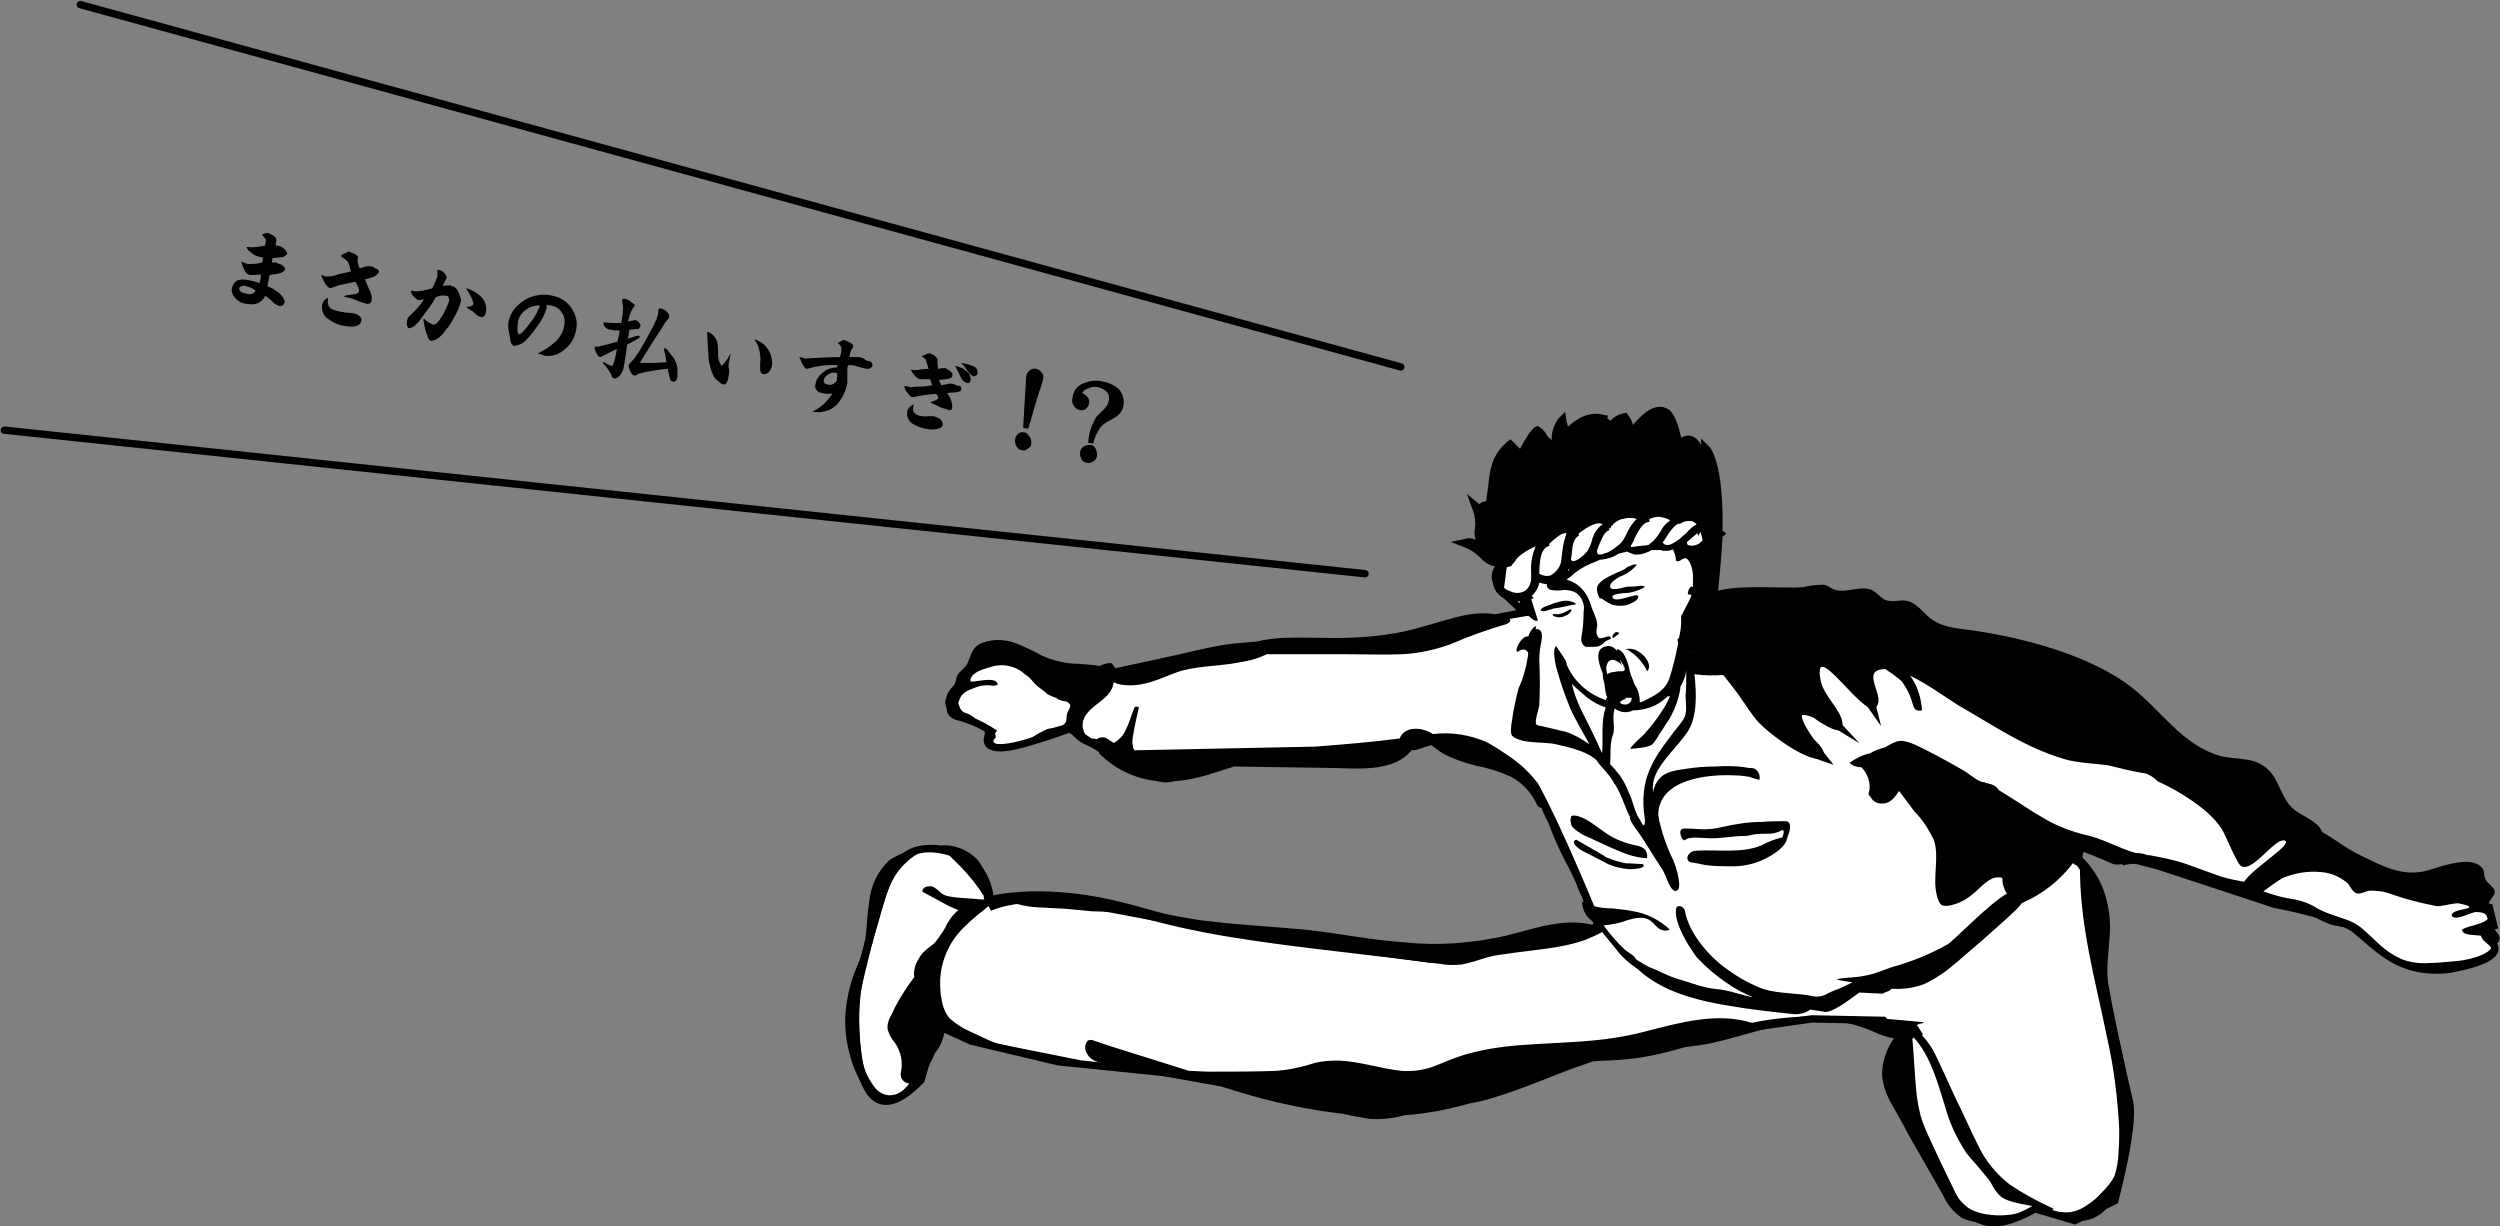 <?xml version="1.0" encoding="utf-8"?>
<!-- Generator: Adobe Illustrator 24.2.0, SVG Export Plug-In . SVG Version: 6.00 Build 0)  -->
<svg version="1.1" id="レイヤー_1" xmlns="http://www.w3.org/2000/svg" xmlns:xlink="http://www.w3.org/1999/xlink" x="0px"
	 y="0px" width="338.4" height="166" viewBox="0 0 338.4 166" style="enable-background:new 0 0 338.4 166;" xml:space="preserve">
<rect x="0" y="0" width="338.4" height="166" fill="#808080" stroke="none"/>
<style type="text/css">
	.st0{fill:none;stroke:#000000;stroke-width:1;stroke-linecap:round;stroke-miterlimit:10.002;}
	.st1{fill:#FFFFFF;stroke:#000000;stroke-miterlimit:10;}
</style>
<g id="Group_1222" transform="translate(-37.148 -1038.682)">
	<g id="Group_266" transform="translate(-309.688 -202.875)">
		<g id="Group_33" transform="matrix(0.985, 0.174, -0.174, 0.985, 357.608, 1242.163)">
			<line id="Line_2" class="st0" x1="0.1" y1="0" x2="184.6" y2="17.2"/>
			<line id="Line_3" class="st0" x1="0" y1="58.5" x2="184.7" y2="45.6"/>
		</g>
	</g>
	<path id="Path_3749" class="st1" d="M243.5,1121.6c0,0-8.6,1.3-14.6,4c-3.2,0.4-25,0-32.7,3.6c-4.3,0.5-11.3,1.6-12.4,1.1
		c-1.1-0.5-11.9-5.2-14.4-2c-2.5,3.2-5.2,6.8-2.5,7.4c1.6,0.4,3.1,1.1,4.5,2c0,0-2.5,3.6,4.5,1.6c3.8-1.1,6.1-2,6.1-2
		s6.5,4.5,8.8,5.2s8.6-0.9,13.8-1.1s17.8,1.8,24.3-2.9c2.3,0.5,10.4-0.8,16,6.5c3.4,6.1,8.6,19,8.6,19l-3,1.3c0,0-17.4,3.6-19.8,3.2
		s-22.5-2.9-22.5-2.9l-23.9-4.5c0,0-7.7-1.9-13.2,0.4c0.3-0.2,0.2-5.4-3.9-7c-4.1-1.6-7.9-1.6-9.9,3.4c-2,5-4.3,15.6-4.3,15.6
		s-1.4,21.9,8.8,11.4c0.7-2.5,1.5-5,2.5-7.3l4.3,2l11.8,2.8l23.6,2.4l21.9,3.8l31.3-8.3l15.3-2.3l9.9-1.4l9.7,0.2l2.9,2.9
		c0,0,0.2,7,0.5,8.1c0.2,1.1,6.5,13.8,6.5,13.8c1.1,1.3,2.7,2.2,4.4,2.6c2.6,0.3,6.2-1.9,6.2-1.9l5.4,1.6l5.4-2.7
		c0,0,2.7-10.1,2-13.3s-3.8-16.2-4.1-21.4c-0.2-5.2-1.6-10.2-2.8-11.1c0-0.8,0.1-1.5,0.4-2.2l10.4,2.7l15.8,5.2
		c0,0,7.7,1.4,10.6,3.2c3.4,2.7,6.1,6.3,12.9,5.6c6.1-1.1,7.3-2.6,5.5-3.9s0.6-2,0.6-2l-0.6-2.5l-8.5-2.2l-11-2.3l-8.1-6.1l-18-7.9
		c0,0-14-1.4-29.5-13.1c-5.2-2.3-8.3-3.2-8.8-1.1s0.4,5.6,0.4,5.6s-4.5-6.5-6.5-6.5c-2,0-1.6,5.4,1.8,9c0,0-10.6-6.5-2,4.3
		c0,0-6.1-2-13.1-11.5c-1.4-0.5-4.7-1.1-4.7-1.1l2.9-13.5l-2-7.7l-17.1,1.6l-9,4.1l-0.7,5.4l1.8,1.7L243.5,1121.6z"/>
	<g id="Group_1036" transform="translate(151.505 1093.738)">
		<path id="Path_3750" d="M223,70.1c-0.1-0.3-0.1-0.6-0.1-0.9c0-0.1,0-0.1,0.1-0.2c0-0.3-0.5-1-0.5-1.3c-0.2-0.9,1-1.4,0.8-2.2
			c-0.1-0.5-1-1-1.2-1.5c-0.4-0.8,0-1.1-0.6-1.7c-1.4-1.5-5.1-0.2-7,0.4c-3.6,1.1-6.5-0.6-9.6-2.1c-1.7-0.8-3.2-2.1-4.9-3
			c-0.5-1.3-2.2-2-3.3-2.7c-2.4-1.4-2.3-4.5-4.4-6.1c-1.8-1.4-3.9-1-6-1.5c-5.2-1.4-8-6.1-12.1-9.3c-5.5-4.3-14.5-6.7-21.4-7.7
			c-1.9-0.3-3.8-0.3-5.5-1.4c-1.1-0.7-1.9-2-3.1-2.5c-1.1-0.4-1.6,0-2.7-0.1c-1.4-0.1-1.5-1.2-2.8-1.6c-1.4-0.4-3.2,0.5-4.6,0.1
			c-0.5-0.1-1.1-0.7-1.6-0.7c-0.9,0-1.8,0.1-2.7,0.3c-2.3,0.3-8.2-0.4-11.6,0.5v0c0.3-2.8,0.5-5.2,0.6-7.3l0.5-0.4
			c-0.1-0.2-0.3-0.3-0.5-0.4c0.2-9.1-1.6-11.3-1.9-11.5l-1-1l0,0.9c-0.3-0.7-0.9-1.2-1.6-1.3c-0.4,0-0.8,0.1-1.1,0.3
			c-0.3-1.5-0.9-3.4-1.8-3.9c-1.8-1-3.5,0.8-4.6,2c0,0.1-0.1,0.1-0.1,0.2c-0.1-0.5-0.4-1-0.7-1.4l-0.2-0.3l-0.4,0.1
			c-0.7,0.1-1.3,0.5-1.8,1l-0.1-0.1c-0.1-0.1-0.2-0.2-0.3-0.2l0.1-0.4l-0.6-0.1c-1.9-0.5-3.5,0.4-4.8,1.6c-0.1-0.2-0.1-0.4-0.2-0.7
			l-0.2-1.3l-0.9,0.9c-0.6,0.8-1,1.9-0.9,2.9C95.3,4.2,95.1,4,95,3.8c-0.2-0.4-0.5-0.7-0.9-1l-0.3-0.2l-0.3,0.1
			c-0.5,0.2-1.5,1.8-2.1,3c-0.2-0.2-0.4-0.4-0.6-0.6c-0.1-0.1-0.2-0.2-0.3-0.3l-0.4-0.4l-0.5,0.4c-2.1,1.8-2.3,3.9-2.5,5.9
			c-0.1,0.7-0.2,1.4-0.3,2.1l0,0c-0.3,0-0.6,0.1-0.8,0.3c-0.1,0-0.1,0.1-0.1,0.1l-1.7-1.4L85,14c0.3,0.8,0.4,1.6,0.3,2.4
			c-0.1,0.5-0.1,1.1,0.1,1.6c-0.5-0.2-1-0.3-1.5-0.1L82,18.3l1.8,0.7c0.9,0.3,1.7,0.9,2.3,1.5c0.5,0.6,1.2,1,1.9,1.1
			c-0.4,0.6-0.6,1.4-0.3,2.2h0c0.2,1.3,1.2,2.3,2.5,2.4c0.3,0.1,0.6,0.1,0.9,0.1c0.1,0,0.1,0,0.2,0c0.1,0.5,0.4,1,0.7,1.4
			c0.4,0.5,0.8,0.9,1.3,1.2c0.1,0.1,0.6,0.1,0.5,0l-0.9-2.9c0,0,0.1,0,0.1,0s0.3,0,0.2-0.1c-0.1-0.1-0.1-0.2-0.2-0.3
			c0.5-0.5,0.9-1.1,1-1.8c0.3,0.1,0.7,0.2,1,0.2c0,0.4,0.2,0.7,0.6,0.8c0.6,0.1,1.1,0.1,1.7,0c0.6,0,1.2,0.1,1.7,0.4
			c0.8,0.6,1.2,1.6,1,2.6c0,1.2-0.1,2.3-0.3,3.4c-0.1,0.5,0.1,1.1,0.6,1.3l1.2,0c0.5,0,0.9-0.2,1.2-0.5c0.2-0.3,0.6-0.4,1-0.6
			c0-0.5-0.5-0.3-0.8-0.2c-0.4,0.1-0.8,0.3-1-0.1c-0.2-0.4-0.2-0.8-0.1-1.2c0.1-0.4,0-0.8-0.1-1.2c-0.2-0.5-0.4-1-0.6-1.5
			c-0.1-0.3-0.2-0.7-0.4-1.1c-0.4-1-1.2-1.9-2.2-2.4c-0.3-0.1-0.5-0.2-0.8-0.3c0.4-0.3,0.8-0.6,1.1-0.9c0.9-0.7,1.9-1.2,3-1.6
			c0.1-0.1,0.3-0.1,0.4-0.2c0.1,0,0.1,0,0.2,0c0.8-0.1,1.6-0.3,2.3-0.8c0.4-0.1,0.8-0.2,1.2-0.3c0.3,0.2,0.7,0.3,1,0.4
			c0.1,0,0.3,0,0.4,0c0.7,0,1.4-0.3,1.9-0.6c0.4,0,0.9,0,1.3,0c0.1,0.1,0.3,0.1,0.4,0.1c0.1,0,0.3,0,0.4,0c0.3,0,0.6-0.1,0.8-0.2
			c0.2,0.5,0.4,1,0.4,1.5c0,0.2,0.5,0.1,0.6,0c0.3-0.2,0.7-0.5,1-0.1c0.2,0.2,0.3,0.4,0.4,0.7c0.2,0.5,0.3,1,0.3,1.5
			c0,0.5,0,1,0,1.5c-0.1,0-0.2-0.1-0.2-0.1c-0.3,0.2-0.5,0.6-0.5,1.1c0.2,0,0.3,0,0.5,0.1c-0.1,0.2-0.1,0.4-0.2,0.5
			c-0.3,0.7-0.7,1.3-1,2l-0.2,0.3c0,0.2,0,0.4,0,0.7c0,0,0,0.1,0,0.1c0,0.7-0.1,1.4-0.3,2.2c-0.1,0.1-0.1,0.1-0.2,0.2
			c0,0.2,0.1,0.3,0.1,0.5c-0.3,1.6-0.7,3.3-1.2,4.8c-0.6,1.6-1.8,2.2-3.4,3c-0.2,0.1-0.4,0.2-0.6,0.2c0-0.9-0.2-1.7-0.7-2.4
			c-0.1-0.3-0.2-0.5-0.3-0.8c-0.2-0.4-0.3-0.8-0.4-1.2c-0.1-0.6-0.3-1.2-0.6-1.8c-0.2-0.5-0.6-0.9-1.1-1c0,0.1,0,0.3,0.1,0.4
			c-0.3-0.5-0.8-0.9-1.4-0.8c-1.8,0.2-1.2,2.2-0.7,3.5c0.1,0.1,0.1,0.3,0.1,0.4c0,0.4,0.1,0.8,0.2,1.1c0.1,0.4,0.1,1.5,0.4,1.9
			c-0.1,0.1-0.1,0.2-0.2,0.4c-2.4-0.8-4.3-2.5-5.3-4.8c0,0.1,0,0.2,0,0.4c0-0.1,0-0.2,0-0.4c0.1-0.5-1.1-1.9-1.4-2.5
			c-0.6,0.4-0.1,2.4,0,2.9c0.5,1.8,1.1,3.6,1.8,5.3c0.6,1.5,1.9,3.6,2.7,5.1l0,0c-1-0.7-2-1.3-3.2-1.7c-1-0.2-2-0.5-3-0.7
			c-0.3-0.1-0.8-0.1-1-0.3c-0.3-0.4,0.4-2.2,0.4-2.7c0.1-2,0.1-4,0-6c0-0.9,0.1-1.7,0.3-2.6c0.1-0.6,0.2-1.7-0.8-1.6
			c0.3-0.9-0.7,0-1,1c-0.7-0.2-1.6,1.3-1.6,1.9c0,0,0,0,0.2,0.2c0.3-0.3,0.6-0.4,1-0.3c0.2,0.1,0.4,0.3,0.4,0.5
			c-0.2,1.6-0.6,3.2-1.3,4.7c-0.4,1.5-0.7,2.9-0.9,4.4c-0.1,0.6-0.3,1.8,0.1,2.1c1.3,1.1,4.4,0.7,5.9,1.1c1.4,0.3,3.9,0.9,5,1.8
			c0.2,0.1,0.4,0.3,0.5,0.4l0,0c0.1,0.3,1.1,1.3,1.8,2.2c0.2,0.3,0.3,0.5,0.5,0.8c0,0.1,0,0.1,0.1,0.2c0,0,0-0.1,0-0.1
			c0.2,0.4,0.4,0.7,0.6,1.1c0.4,0.8,0.9,2.3,1.5,3.5c-0.2,0.4,1.3,2.2,1.6,2.7c0.9,1.4,1.8,2.9,2.8,4.4c0.5,0.8,1.1,3.2,1.9,2.8
			c0.8-0.2,0-3.1-0.5-4.2c-0.8-1.6-1.4-3.3-1.8-5c-0.1-0.3-0.1-0.7-0.2-1.1c0.1-4.8,6.7-5.5,10.4-5.3c0.7,0,1.4,0.1,2,0.2
			c0.4,0.2,0.9,0.3,1.3,0.4c0.1-0.4,0-0.9-0.3-1.2c-0.3-0.4-0.6-0.4-1.1-0.4c-1.5-0.3-3.1-0.3-4.7-0.2c-1.3,0-2.5,0.1-3.8,0.3
			c-1.2,0.2-2.8,0.3-3.7,1.4c-0.4,0.5-0.7,1.1-0.8,1.8c-0.1-0.8,0-1.6,0.3-2.3c0.9-2.1,3-3.9,4.3-5.8c1.4-2,1.3-5.2,1-7.9
			c1.3,0.2,2.7,0.2,4,0.1c1.8,2.2,3.3,4.8,4.4,6.1c1.3,1.6,7.1,6,9.1,5.2c0.6-2.1-3.7-3.5-3.1-5.5c0.4-1.4,1.9,0.2,2.6,0.6
			c1.2,0.7,3.4,2.1,3-0.1c-0.3-1.7-2.5-3.5-2.9-5.5c-1.3-6.2,5.7,4.8,7.3,3.7c1.9-1.3-2.3-5.2,1.4-5.3c0.8,0.5,1.5,1,2.2,1.6
			c0.7,0.9,1.2,1.9,1.5,3c0.2,0.7,0.4,1.2,1.3,1c-0.1-1.7-0.6-3.3-1.6-4.7c2.3,1.1,4.9,3,6.5,4c4.9,2.8,9,5.7,14.4,7.3
			c3.2,1,10.2,0.4,12.6,3c2.2,1,4.2,2.2,6.1,3.7c1,0.8,1.9,1.7,2.6,2.8c0.5,0.8,1.9,4.3,2.5,4.9c1.5,1.2,4.5-3.6,5.9-3.4
			c1.6,0.3-4.2,3.7-5.4,5.6c-1.1-0.2-2.1-0.4-3.1-0.7c-1.7-0.6-3.3-1.2-5-1.8c-1.5-0.5-3.1-0.8-4.7-1.1h0c0,0,0,0-0.1,0l-0.1,0
			c-0.6-0.2-1.1-0.3-1.7-0.3c-2.4-0.7-4.5-2-7-2.5c-1.6-0.4-3.2-1-4.7-1.8l-1.9-1.1c-1.6-1-3.2-2.1-4.9-3.1c-0.4-0.7-1-0.8-1.8-1
			c-0.1-0.1-0.3-0.1-0.4-0.1c-0.1,0-0.2-0.1-0.3-0.1c-0.9-0.4-1.6-1.1-2.5-1.6c-2.1-1.2-4.1-2.3-6.2-3.3c-2.1-0.9-2.5-0.7-4.2,0.3
			c-0.7,0.2-1.4,0.4-2,0.8c-1,0.2-2,0.7-2.8,1.3c0.4,0.4,1,0.6,1.6,0.6c0.8,0.8,1.2,1.9,1.1,3c0,0.2-0.2,0.5-0.1,0.7
			c0.1,0.2,0.4,0.5,0.5,0.7c0.3,0.3,0.7,0.5,1.1,0.5c1.3,0.1,1.9-0.8,2.5-1.7l2.1,2.8c1.1,1.1,1.9,2.4,2.6,3.8
			c0.8,2.4-0.2,5,0.4,7.5c0.1,0.5,0.3,1,0.6,1.3c0.4,0.3,1.2,0.1,1.6,0c1.2-0.3,2.2-1,3.1-1.8c0.8-0.7,1.9-2,3.1-1.9
			c0.5,0,0.5,0.1,0.5,0.5c0,0.3,0.1,0.6,0.2,0.9c0.1,0.3,0.2,0.5,0.4,0.8c-2.5,1.4-7.3,6.5-8.1,6.9c-2.3,1.3-4.8,2.3-7.3,3
			c-1.3,0.4-2.5,1-3.8,1.2c-1.3,0.3-2.6,0.2-3.9,0.5c0.7,0.2,1.5,0.3,2.2,0.4c-0.6,0.3-1.2,0.6-1.9,0.9c-0.6,0.2-1.3,0.5-1.8,0.8
			c-0.5,0.2-1,0.3-1.6,0.2c-2.2-0.5-4.6-0.3-6.8-1c-1.6-0.6-3.1-1.4-4.5-2.4c-2.3-1.5-5.5-4.8-6.1-8.2c-0.2-0.7-1.2-0.9-1.2-0.1
			c-0.2,1.9,1.7,4.9,2.8,6.4c1.2,1.3,2.6,2.5,4.1,3.5c1.1,0.8,2.3,1.4,3.5,1.9c-0.2,0-0.3,0-0.5-0.1c-1.1-0.2-2.1-0.6-3.2-0.8
			c-0.9-0.2-1.8-0.2-2.6-0.4c-1.3-0.3-2.6-0.8-4-1.2c-1.3-0.4-2.5-1.1-3.8-1.6c-0.6-0.3-1.2-0.7-1.7-1c-0.3-0.6-0.6-0.6-1.5-1.3
			c-1.1-1-2-2.1-2.9-3.3c1.1-0.1,2.2-0.3,3.2-0.7c1-0.3,2.3-0.6,3.2,0.1c0.4,0.3,0.7,0.8,1.2,1.1c0.4,0.2,0.9,0.3,1.3,0.1
			c0,0,0-0.1,0-0.1c-1.3-1.2-3-2.1-4.8-2.4c-1-0.2-1.9-0.3-2.9-0.4c-0.9,0-1.9-0.1-2.8-0.4c-0.1-0.1-0.2-0.3-0.3-0.5
			c-0.7-1.4-2.3-5.3-2.9-6.7c-0.9-2-1.8-4-2.5-6.1c-0.2-0.4-0.4-0.9-0.7-1.2c-0.6-1.6-1.6-3-2.9-4c-1.4-1.4-3.1-2.6-4.9-3.6
			c-2.3-1-4.8-1.4-7.3-1.1c-1.3-0.9-3.8-1.2-4.5,0.6c-3.8,0.5-7.6,0.8-11.4,1.1l-24.5,0.5c-0.1-0.2-0.2-0.3-0.2-0.5
			c-0.1-0.4-0.1-0.9,0-1.4c0.2-1.3,0.5-2.6,0.8-3.9c0-0.1-0.5-0.2-0.6,0c-0.4,1-0.7,2.1-1.2,3.1c-0.3,0.7-0.9,1.3-1.6,1.7l-1.1-0.7
			c-0.4-0.1-0.8-0.1-1.2,0.2L34.1,45c-0.3-0.1-0.7-0.1-1,0c-0.5-0.4-0.8-1-0.9-1.6c-0.3-2.7,3.6-3.4,4.1-5.7c0-0.1,0.1-0.3,0.1-0.4
			c0.6,0.3,1.3,0.4,2,0.4c2.1,0.1,4.1-0.8,6.1-1.6c2.8-1.1,6-0.9,8.9-1.5c1.3-0.2,2.5-0.5,3.7-1.1l0.1,0l10.8,0c2.5,0,4.9,0.1,7.4,0
			c2.3-0.1,4.5-0.6,6.7-1.4c2.3-1,4.8-1.9,7.2-2.6c0.2,0,1.2-0.5,0.6-0.8c-2.3-1.1-4.9-0.8-7.2-0.2c-2.7,0.7-5.2,1.6-7.9,2.1
			c-2.8,0.5-5.6,0.7-8.4,0.7c-2.5,0-5-0.1-7.4,0c-1.1,0.1-2.2,0.2-3.3,0.5c-0.5,0-1,0.1-1.4,0.1c-1.1,0.1-2.3,0.2-3.4,0.4
			c-2.3,0.4-4.6,1-6.9,1.5l-7.4,1.6c-0.1-0.2-0.3-0.4-0.4-0.6c-0.2-0.3-1.4,0.1-1.7,0.3c-0.9-0.2-1.9-0.2-2.8-0.3
			c-1.7,0-3.4-0.4-5-1.1c-1.1-0.6-2.3-1.2-3.6-1.7c-1.6-0.6-3.5-0.6-5,0.2c-0.9,0.6-1,1.4-1.4,2.3c-0.3,0.8-0.8,1-1.3,1.6
			c-0.5,0.6-0.2,1.3-0.9,1.9c-0.5,0.5-0.8,1.2-0.9,1.9c-0.1,1.6,2.3,2.6,2.9,2.9s2.1,0.2,2.4,1c0.2,0.4-0.2,1.1-0.1,1.5
			c0.3,2,3.4,1,4.9,0.8c2.1-0.3,3.8-1.5,5.8-2c1.1-0.3,1.4,0.6,2.3,1.2c0.7,0.5,1.8,0.8,2.6,1.4c0,0.1,0,0.2,0.1,0.3
			c1.8,1.8,4.1,3,6.6,3.5c0.4,0.1,0.8,0.1,1.3,0.2c0,0,0,0,0,0c0.7,0.2,1.4,0.2,2.1,0c1.5-0.1,3-0.4,4.4-0.8
			c1.3-0.4,2.5-0.8,3.8-1.2l13.6,0.2c3.4,0.1,8.1,0.5,10.4-2.4c0.3,0,0.6,0,0.8-0.1c0.6-0.2,1.2-0.4,1.9-0.6
			c0.5,0.4,0.9,0.7,1.5,1.1c1.5,0.8,3,1.3,4.6,1.7c1.6,0.3,3.2,0.8,4.7,1.5c1.5,0.8,2.8,2.2,3.5,3.8c0.1,0.2,0.4,0.4,0.6,0.4
			c0.3,0.9,0.8,1.7,1,2.2c0.6,1.7,1.4,3.4,2.2,5c0.6,1,1,2,1.5,3c0,0,0,0,0,0c0.2,0.7,0.5,1.3,0.8,1.9l0.2,0.6c-0.1,0-0.2,0-0.2,0
			c0,1.4,0.9,2.6,2.1,3c0.1,0.1,0.2,0.2,0.3,0.3l-0.1,0.1h-0.1c-0.1-0.1-0.1-0.1-0.2-0.1c-4.1-1.3-8.3,0.3-12.3,1.3
			c-4.5,1-9.1,1.4-13.7,0.9c-4.5-0.3-8.8-1.2-13.3-1.7c-4.2-0.4-8.4-0.6-12.7-1.1c-2.1-0.2-4.2-0.6-6.2-1c-2.1-0.5-4.2-1.2-6.4-1.7
			c-4-1-8.2-1.5-12.3-1.4c-1.7,0.1-3.4,0.2-5.1,0.6c0-0.1-0.1-0.1-0.1-0.2c-0.1-1.6-0.6-3.1-1.6-4.5c-1.3-1.5-3.3-2.3-5.2-2.1
			c-0.9-0.2-1.9-0.1-2.7,0.2c0,0-0.1,0-0.1,0.1C9.6,60,9.3,60,9,60.1c-1.1,0.2-2.1,0.7-3,1.3c-1.6,1.5-2.5,3.5-2.7,5.6
			c-0.2,1.3-0.3,2.7-0.4,4c-0.1,1.3-0.5,2.6-0.9,3.9c-0.5,1.2-1,2.4-1.3,3.6c-0.3,1.2-0.5,2.3-0.6,3.5c-0.2,2.4,0.2,4.8,1,7.1
			c0.7,1.8,1.7,4.2,3.8,4.8c2.2,0.6,4.1-1.3,5.3-2.9c0.8-1.1,1.5-2.3,2-3.5c0.1-0.1,0.2-0.3,0.3-0.4c0.5-0.7,0.8-1.5,1-2.4
			c0.5,0.3,0.9,0.5,1.5,0.7c1,0.3,1.9,0.4,2.9,0.6l2.6,0.5c2.7,1,5.5,1.7,8.3,2c1,0.1,2,0.2,3,0.2c0.4,0,0-0.2-0.2-0.3l-11-2.2
			c-0.3-0.1-0.7-0.3-1-0.4c-0.9-0.4-1.9-0.9-2.8-1.3c-0.9-0.4-1.8-1-2.6-1.7c-0.6-0.7-1-1.7-1.1-2.6c-0.2-0.8-0.2-1.7-0.2-2.5
			c0.1-2.9,1.4-5.6,3.5-7.5c0.6-0.6,1.2-1.1,1.8-1.6c0.4-0.3,0.8-0.6,1.2-1c0.2,0,0.3,0,0.3-0.1l0-0.1c0.2-0.1,0.3-0.2,0.5-0.3
			l0.5,0c0.1,0,0.4,0,0.4-0.1c0-0.1-0.1-0.1-0.2-0.1c0.5-0.1,1.1,0,1.6,0.2c0.5,0.1,1.1,0.3,1.6,0.4c1,0.2,2,0.3,3,0.3
			c1.1,0.1,2.2,0.1,3.3,0.2c1,0.1,2.1,0.2,3.1,0.3c1.9,0,3.9,0.2,5.8,0.6c4.1,1.2,8.2,2.1,12.4,2.8c8.4,1.4,17,2.2,25.5,3.3
			c1.1,0.1,2.2,0.3,3.3,0.4c1,0.2,2,0.2,3,0.1c1-0.2,2-0.5,2.9-0.8c0.9-0.3,1.9-0.5,2.9-0.6c3.7-0.6,7.6-0.7,11.1-2
			c0.7-0.3,1.4-0.6,2.1-1c0.6,0.7,1.2,1.5,1.8,2.2c0.8,1.1,1.8,2,3,2.8c3.3,3.1,8.1,4.3,12.5,5c2.8,0.5,5.7,0.8,8.5,1.1
			c0.8,0.1,1.7-0.1,2.4-0.6c0.6,0.1,1.3,0.2,1.9,0.3c0.9,0.2,3.1-1.4,4.7-2.6c0.8,0,1.5,0.1,2.3,0.1c0.2,0,0.9,0.1,1,0
			c0.2-0.2,1-0.3,1-0.6c0,0,0,0,0,0c0.3,0,0.5,0,0.8,0c1.3,0,2.6-0.2,3.8-0.7c0.9-0.4,1.8-1,2.7-1.6c1-0.7,9.3-7.9,10.1-8.9
			c0.1-0.1,0.2-0.3,0.3-0.4l0,0c2.8-1.2,5.2-3.1,7-5.5c0,0,0,0.1,0,0.1c0,0.2,0.6,0.3,0.6,0.1c0-0.1,0-0.1,0-0.2l0.3-0.1
			c-0.2,8.2,2.1,16.1,3.7,24c0.9,4,1.4,8.1,1.6,12.2c0,1,0,2-0.1,3.1c0,1-0.2,2.1-0.5,3.1c-0.4,0.9-1,1.6-1.7,2.3
			c-0.6,0.7-1.3,1.3-2.1,1.8c-1,0.7-2.2,1.1-3.4,0.9c-0.6,0-1.1-0.1-1.7-0.3c0.1,0,0.3,0,0.4,0c0.2,0,0.3-0.1,0.1-0.2
			c-2-0.9-4-2-5.8-3.2c-1.8-1.4-3.2-3.1-4.2-5.1c-1.1-2.2-2.1-4.5-3.2-6.7l-1.6-3.5c-0.5-1-0.9-2-1.4-2.9c-0.4-0.7-0.9-1.4-1.5-2
			c0,0,0.1,0,0.1-0.1c0,0,0-0.1,0-0.1c0,0,0,0,0,0l-0.7-1.1c0,0-0.1,0-0.1-0.1l0.4-0.2l0.1,0c0.2,0,0.7-0.2,0.3-0.2
			c-7.4-0.7-14.9-1.4-22.2-0.1c-0.3,0.1-0.6,0.1-0.9,0.2c-4.8-1.5-9.9,0-14.6,1.2c-2.7,0.7-5.5,1.1-8.3,1.3
			c-2.8,0.2-5.6,0.3-8.3,0.5c-2.7,0.2-5.4,0.6-8,1.4c-1.3,0.4-2.6,1-3.9,1.5c-1.4,0.5-2.9,0.7-4.3,0.6c-2.9-0.3-5.7-1.3-8.6-1.4
			c-1.4,0-2.7,0.1-4.1,0.6c-1.4,0.4-2.9,0.7-4.4,0.8c-3,0.1-6,0.1-9,0.1c-0.9,0-1.8-0.1-2.7-0.1c-3.5-1.1-7-2.2-10.5-3.3
			c-0.9-0.3-1.8-0.6-2.7-0.9c-0.2,0-0.3,0-0.5,0.1c-0.4,0.4-0.5,1.1-0.2,1.6c0.3,0.7,0.9,1.1,1.6,1.3c0.9,0.3,1.8,0.5,2.8,0.7
			l3.2,0.7L50.9,92c1.9,0.6,3.9,1.2,5.8,1.7c3.5,0.9,7.1,1.6,10.7,2c1.2,0.3,2.5,0.5,3.7,0.7c1.6,0.1,3.2-0.1,4.7-0.5
			c3-0.2,5.9-0.8,8.8-1.6c1.2-0.2,2.4-0.5,3.6-0.9c3.6-1.1,7-2.6,10.5-3.9c0.9-0.3,1.8-0.6,2.6-0.9c1.2-0.1,2.5-0.1,3.7-0.2
			c2.8-0.2,5.6-0.8,8.3-1.6l0.3-0.1c0.8-0.1,1.6-0.2,2.3-0.3c2-0.3,3.9-0.9,5.8-1.4c3.9-1.1,7.9-2.3,12-1.9c2,0.2,4,0.8,5.8,1.6
			c0.8,0.4,1.6,0.6,2.5,0.8c-1,1.4-1.6,3.2-1.6,4.9c0.1,1.4,0.6,2.8,1.3,4c0.7,1.3,1.5,2.6,2.2,4l4.8,8.4c0.5,1.2,1.4,2.2,2.5,3
			c1.1,0.5,2.3,0.7,3.5,0.6c2.2-0.1,4.8-0.2,6.7-1.6c0.9,0.5,1.8,0.8,2.7,1c1.1,0.3,2.2,0.5,3.4,0.4c4.2-0.4,5.3-5.2,5.8-8.6
			c0.7-4.9,0.5-10-0.6-14.9c-0.6-2.4-1.3-4.8-1.6-7.3c-0.2-1.3-0.2-2.5-0.2-3.8c0.1-1.3,0.2-2.5,0.3-3.8c0.2-2.2-0.1-4.5-0.9-6.6
			c-0.4-1-0.9-1.9-1.5-2.7c-0.3-0.4-0.6-0.8-1-1.2c-0.3-0.3-0.6-0.7-1-0.6c0,0-0.1,0-0.1,0c0.1-0.2,0.3-0.4,0.4-0.6
			c1.1,0.3,2.2,0.8,3.2,1.2c0.4,0.2,0.9,0.4,1.4,0.6c0.4,0.1,0.8,0.1,1.2,0c0,0.1,0.1,0.1,0.1,0.2c1-0.3,2.1-0.3,3.1-0.1
			c1,0.3,1.9,0.7,2.8,0.9c1.1,0.3,2.2,0.6,3.3,1c0.9,0.3,1.8,0.5,2.7,0.8c0.8,0.3,2.2,0.7,3,1c0.7,0.4,1.5,0.6,2.3,0.6
			c1.3,0.7,4.8,1,5.6,1.3c1.8,0.6,3.3,1.7,5.1,2.4c0.7,0.3,1.5,0.3,2.3,0.5c0.9,0.4,1.7,0.9,2.3,1.5c1.3,1.3,2.8,2.4,4.4,3.3
			c1.7,0.7,3.6,0.9,5.4,0.6c1.8-0.1,3.6-0.3,5.4-0.7c1.3-0.3,2.5-1.3,3-2.6C224.5,71.6,223.5,71.4,223,70.1z M92.9,22.3
			c0,0.3,0,0.6,0,0.9c0,0.7-0.3,1.3-0.8,1.7c-0.5,0.3-1.1,0.4-1.7,0.2c-0.7-0.2-1.5-0.6-1.6-1.3l-0.2,0l0.3-0.1
			c-0.3-0.8,0-1.4,0.7-2c0.1,0,0.3,0,0.4-0.1l0.2,0l0.1-0.2c0.3-0.3,0.5-0.6,0.7-0.9l0,0c0.7-0.7,1.6-1.2,2.5-1.6
			C93.1,19.9,92.8,21.1,92.9,22.3L92.9,22.3z M102.5,46.9c-1-2.3-2.2-4.6-2.7-5.6c-0.6-1.2-1.1-2.5-1.4-3.8c0.6,0.6,1.3,1.2,2,1.8
			c0.8,0.6,1.6,1.1,2.6,1.4C102.3,42.6,102.7,44.9,102.5,46.9L102.5,46.9z M115.5,17.5l0.3-0.5c0.1-0.1,0.2-0.1,0.3-0.2l0.3,0.4
			l-0.3,0.9l0,0c-0.2,0.2-0.4,0.4-0.6,0.5c-0.4,0.2-1,0.3-1.4,0.1c0,0-0.1-0.1-0.1-0.3l-0.1,0c0.2-0.2,0.5-0.4,0.7-0.6
			c0.3-0.3,0.6-0.5,0.8-0.7L115.5,17.5z M97.1,19.7c0,0.3-0.1,0.6-0.1,0.8c0,1-0.6,1.8-1.4,2.3c-0.5,0.2-1.1,0.1-1.6-0.2
			c0-0.1,0-0.2,0-0.3c0.1-1.8,0.2-3.1,1.4-3.5l-0.1-0.2c0.5-0.5,1-0.9,1.6-1.3c0.2-0.1,0.5-0.2,0.8-0.2
			C97.4,17.9,97.2,18.8,97.1,19.7L97.1,19.7z M97.8,22.3c0.1-0.1,0.1-0.2,0.1-0.3c0.1,0,0.1,0.1,0.2,0.1
			C98,22.1,97.9,22.2,97.8,22.3L97.8,22.3z M101.1,18.2c-0.1,0.4-0.3,0.8-0.5,1.2c-0.3,0.5-1.5,1.6-2.1,1.5c-0.1,0-0.2-0.2-0.2-0.3
			l0,0c0-0.2,0.1-0.5,0.1-0.7c0.1-1.2,0.2-2,1-2.5l-0.1-0.2c1.6-1.3,2.6-1.5,3-1.4c0.1,0,0.2,0.1,0.3,0.1
			C101.8,16.4,101.3,17.3,101.1,18.2L101.1,18.2z M105.8,17.2c-0.2,0.5-0.5,1-0.9,1.4c-0.5,0.4-1,0.8-1.6,1.1
			c-0.3,0.1-0.6,0.2-0.9,0.3c-0.1,0-0.2,0-0.3,0c-0.1,0-0.3-0.1-0.3-0.5h0c0.1-0.3,0.2-0.5,0.3-0.8c0.4-0.9,0.7-1.8,1.4-2l-0.1-0.3
			l0.2,0.1c0.1-0.1,0.1-0.3,0.2-0.4l0.2-0.1c0,0,0,0,0-0.1c0.4-0.4,1-0.7,1.6-0.8c0.5-0.1,1.1-0.1,1.6,0.1
			C106.6,15.7,106.2,16.4,105.8,17.2L105.8,17.2z M110.4,16.9c-0.3,0.5-0.6,0.9-1,1.3c-0.2,0.2-0.4,0.3-0.6,0.5l-0.6,0.1
			c-0.4,0-1.1,0.1-1.7,0.2c0,0-0.1,0-0.1-0.1c0,0,0,0,0-0.1l0,0c0.2-0.3,0.4-0.6,0.5-1c0.6-1.1,1.1-2.2,2-2.2l0-0.4
			c0.4-0.2,0.9-0.3,1.3-0.3c0,0,0,0,0.1,0c0.5,0.1,0.9,0.2,1.3,0.4c0,0,0.1,0.1,0.1,0.1c0,0-0.1,0-0.1,0.1
			C111.1,15.8,110.7,16.3,110.4,16.9L110.4,16.9z M111.2,18.7c-0.2,0-0.3-0.1-0.5-0.3c0.2-0.3,0.4-0.6,0.6-0.9
			c0.3-0.5,0.6-0.9,1-1.3c0.2-0.2,0.4-0.3,0.6-0.4l0.1,0.1c0.5-0.4,1.1-0.5,1.7-0.4c0.2,0.1,0.4,0.2,0.6,0.4v0
			c-0.5,0.3-1,0.7-1.4,1.2c-0.2,0.2-0.5,0.4-0.7,0.6l-0.2,0.2C112.4,18.3,111.8,18.8,111.2,18.7L111.2,18.7z M105.7,39.4
			c0.3,0,0.6,0,0.8,0c0,0,0,0.1,0,0.1c0,0.5-0.5,0.9-1,0.8c-0.2,0-0.5-0.1-0.6-0.3c0.2-0.2,0.4-0.3,0.6-0.4
			C105.7,39.6,105.7,39.5,105.7,39.4L105.7,39.4z M103.2,36.2c-0.1-0.4-0.2-0.8-0.1-1.1c0.3-1.3,1.4-0.9,2.1-0.1
			c-0.1-0.2-0.2-0.5-0.3-0.8c0.3,0.5,0.7,1,0.7,1.3c-0.1-0.2-0.2-0.4-0.3-0.5c0.1,0.2,0.2,0.4,0.3,0.6c-0.1,0.1-0.2,0.2-0.3,0.2
			c-0.2,0-0.9,0-1.1,0.1C103.9,35.9,103.5,36,103.2,36.2L103.2,36.2z M113.8,39.1c0.2,3.2,0.1,2.7-1.8,5.2
			c-2.5,3.3-4.6,6.1-3.7,11.6c0,0.7-0.1,1-0.4,0.5c-0.1-0.2-0.3-0.5-0.4-0.7c-0.6-0.8-0.9-2.7-1.4-3.5c-0.3-0.8-0.7-1.6-1.2-2.3
			c-0.4-0.5-0.8-1-1.3-1.5c0.1-1.4-0.1-2.7,0.4-4.1c0.3-1-0.2-2.2,0.2-3.4c0,0,0.1,0,0.1,0c0.7,0.5,1.6,0.6,2.4,0.2
			c0.9,0,1.9-0.2,2.8-0.6c0.7-0.3,1.3-0.8,1.9-1.3c0.1,0,0.2,0,0.3,0c-0.3,0.6-0.6,1.3-0.9,1.7c-0.7,1.1-1.5,2.2-2.4,3.2
			c-0.5,0.6-1.7,1.5-2.1,2.2c0.6,0,2.6-0.2,3-0.6c0.4-0.4,0.8-1.1,1.1-1.6c0.4-0.5,0.6-1,1-1.5c0.7-1.1,1.2-2.3,1.5-3.5
			c0.1-0.4,0.2-0.8,0.2-1.2c0.4-0.7,0.7-1.4,0.8-2.2C113.9,36.9,113.9,38,113.8,39.1L113.8,39.1z M114.6,33.4
			c-0.1-0.1-0.1-0.2-0.2-0.3c0.1,0,0.1,0,0.2,0.1C114.6,33.2,114.6,33.3,114.6,33.4L114.6,33.4z M30.1,41.5
			c-0.2,0.6,0.1,1.2-0.6,1.6c-0.7,0.2-1.3,0.4-2,0.5c-0.7,0.3-1.3,0.6-1.9,1c-1,0.6-2.1,1-3.2,1.1c-0.6,0.1-1.3,0.1-1.9,0
			c-0.2-0.1-0.3-0.2-0.4-0.4c0-0.3,0.2-0.3,0.3-0.5c0.3-1-1.8-1.5-2.3-2.1c-0.4-0.5-1-1-1.6-1.2c-0.5-0.1-0.9-0.5-1-1
			c-0.1-0.2-0.2-0.4-0.1-0.5c0.3-1.3,1.2-1.6,2.3-2c0.5-0.2,1-0.3,1.6-0.3c0.5,0,1,0.2,1.4-0.1c-0.2-1.2-2.9-0.3-3.7-0.4
			c-0.1-1.4,2.3-1.8,3.2-2.1c1.3-0.3,2.7,0,3.8,0.8c0.4,0.4,0.9,0.6,1.2,1c0.4,0.5,0.9,1,1.5,1.4c0.3,0.2,0.5,0.4,0.7,0.6
			c0.4,0.2,0.8,0.4,1.2,0.5c0.2,0.2,0.5,0.3,0.8,0.4c0.3,0.1,0.6,0,0.9,0.3C30.8,40.5,30.3,40.9,30.1,41.5L30.1,41.5z M18.5,66.7
			l-1.1-0.1c-1.1-0.1-2.1-0.1-3.2-0.3c-0.5-0.1-0.9-0.2-1.3-0.6c-0.3-0.3-0.6-0.5-0.9-0.7c-0.5-0.2-1.5-0.1-1.5,0.6
			c0,0.1,0.1,0.1,0.1,0.1L13,67c0.7,0.4,1.5,0.8,2.3,1.1c0,0,0.1,0,0.1,0c-0.6,0.5-1.1,1.1-1.5,1.8c-0.4,0.9-1,1.7-1.6,2.5
			c-0.4,0.5-1,0.8-1.4,1.2c-0.6,0.5-1,1.2-1.3,1.9c-0.2,0.6-0.3,1.1-0.2,1.7c-0.9,1.2-1.7,2.4-2.4,3.7c-0.3,0.5-0.5,1.1-0.8,1.6
			c-0.3,0.5-0.5,1.2-0.4,1.8C6,85,6.3,85.5,6.7,86c0.4,0.5,0.6,1,0.8,1.6c0.2,0.6,0.2,1.2,0.2,1.8c-0.1,0.6-0.3,1.2,0.1,1.7
			c0.2,0.3,0.6,0.5,0.9,0.5c-0.1,0.2-0.3,0.4-0.5,0.6c-0.5,0.6-1.3,1-2.1,1c-0.8,0-1.5-0.4-2-1c-1.1-1.4-1.8-3.1-1.9-4.9
			C1.6,82.8,2,78.1,3.4,73.7c0.6-2.2,1.3-4.4,1.9-6.6C5.6,66,6,65,6.5,64c0.5-0.9,1.1-1.7,1.9-2.4c0.6-0.6,1.3-1,2-1.4
			c0.8-0.1,1.6-0.2,2.4-0.3c0.1,0,0.2,0,0.2,0.1c0.6,0.3,1.1,0.6,1.5,1.1c1.6,1.5,3.1,3.2,4.3,5.1c0,0.2,0,0.3,0.1,0.5
			C18.8,66.7,18.6,66.7,18.5,66.7L18.5,66.7z M155.2,109.4c-1.1-0.1-2.3-0.4-3.2-1c-0.9-0.7-1.6-1.6-2-2.6c-1.1-2.2-2.1-4.4-3.1-6.6
			c-0.5-1.1-1-2.2-1.3-3.3c-0.3-1.2-0.5-2.4-0.6-3.6c-0.2-2.3-0.3-4.5-0.5-6.8c0.1,0,0.1,0,0.2-0.1c2.3,2.5,3.2,6.1,4.2,9.2
			c0.6,2.3,1.6,4.4,2.9,6.4c0.7,0.9,1.5,1.7,2.2,2.6c0.4,0.5,0.8,0.9,1.1,1.4c0.3,0.5,0.5,1,0.9,1.4c0.7,1,2,1.2,3.2,1.5
			c0.5,0.1,1.1,0.2,1.6,0.3c0.1,0.1,0.2,0.1,0.3,0.2C159.1,109.3,157.1,109.6,155.2,109.4L155.2,109.4z M218.5,75
			c-1.3,0.1-2.8,0.3-4.1,0.3c-1.2,0.1-2.5-0.1-3.7-0.5c-1.8-0.6-3.5-2.6-4.9-3.8c-0.9-0.9-2.1-1.5-3.3-1.8c-1.1-0.3-2.2-0.8-3.2-1.3
			c-0.9-0.6-2-1-3-1.2c-1.5-0.2-2.9-0.6-4.3-1.1c0.7-0.5,1.6-1.2,2.6-1.8c1.7-0.7,3.5-1,5.3-0.8c1.3,0.1,2.4,0.6,3.4,1.4
			c0.4,0.3,0.7,1.2,1.2,1.4c0.5,0.3,1.3-0.2,1.9-0.3c1,0,2,0.1,3,0.5c2,0.7,4,1.2,6.1,1.6c0.9,0.1,4-1.1,4.4,0.2
			c-0.6,0.3-2.4,0.3-2.4,1.1c0.5,0.8,2.6-0.5,3.3-0.5c0.9,0,1.4,0.2,1.5,0.7c0,0.1,0,0.1,0.1,0.2c-0.6,0.8-3,1-3.5,1.5
			c0.1,1.1,2.8,0.4,3.7,1.2C224.4,73.9,219.6,74.9,218.5,75L218.5,75z"/>
		<path id="Path_3751" d="M104.4,51.5c0,0.1,0,0.2,0,0.3C104.4,51.7,104.4,51.6,104.4,51.5z"/>
		<path id="Path_3752" d="M107.2,59.4c-1.5-0.3-2.9-0.8-4.2-1.7c-1.2-0.8-2.4-1.9-3.8-2.3c-0.5-0.1-0.8-0.1-0.9,0.1l0,0
			c0,0,0,0,0,0.1c-0.1,0.2-0.1,0.5,0,0.8c0,0.3,0.2,0.5,0.4,0.7c0.6,0.5,1.2,0.9,2,1.2c0.9,0.4,1.7,0.8,2.6,1.2
			c1.6,0.7,3.5,1.6,5.3,1.6C108.7,60,108.1,59.6,107.2,59.4z"/>
		<path id="Path_3753" d="M124,59.4c-2.7,1.1-6,0.5-8.8,0.7c-1.3,0.1-1.6,1.6-0.4,1.6c0.5,0.1,1,0.2,1.5,0.3
			c1.1,0.2,2.3,0.2,3.5,0.2c2.3,0.1,4.5-0.6,6.4-2c0.3-0.2,1.3-1.1,1.3-1.7c0.1-0.1,0.1-0.2,0.1-0.3c0.3-0.6,0.7-2-0.2-2.1
			c-1.1,0-2.2,0-3.3,0.1c-1.8,0-3.6,0.3-5.4,0.7c-0.8,0.2-1.6,0.3-2.4,0.3c-0.7,0-1.4-0.1-2.1-0.1c-0.7,0-1.2-0.1-1.1,0.7
			c0.1,0.4,0.2,0.8,0.6,0.9c0.5-0.6,2.4-0.3,3.1-0.3c1.7,0.1,3.3-0.3,5-0.3c0.4,0,0.8-0.1,1.2-0.2c0.6-0.1,1.3-0.1,2-0.1
			c0.5,0,1-0.1,1.5-0.3c0.2-0.1,0.3-0.2,0.5-0.2c0.2,0.3,0,0.6-0.1,1C125.9,58.5,125,58.9,124,59.4z"/>
		<path id="Path_3754" d="M105.7,61.8c-0.9-0.2-1.7-0.4-2.6-0.8c-0.1,0-0.2-0.1-0.3-0.2L99,58.6c-0.8,0.3,0.1,1.1,0.8,1.5
			c1,0.5,2.4,1.2,3.3,1.7c1,0.5,2,0.7,3.1,0.8c0.5,0,2.5-0.1,1.8-0.7C107.3,61.9,106.5,61.8,105.7,61.8z"/>
		<path id="Path_3755" d="M104.9,23c0.9-0.3,1.7-0.9,2.3-1.6c-0.4-0.2-0.9,0.2-1.3,0.3c-0.2,0.3-1.1,0.6-1.7,0.9
			c-0.8,0.4-2.3,1-2.4,2c0,0.4,0.1,0.8,0.3,1.2c0.1,0.2,0.2,0.1,0.4,0.2c0.4,0.3,0.9,0.6,1.4,0.8c0.7,0.2,1.4,0.2,2.1,0
			c0.3-0.1,1.5-0.6,1.4-1.1c-0.1-0.4-0.9,0-1.1,0c-0.4,0.1-2.4,0.8-2.4,0c0-0.4,1.7-0.5,2.1-0.5c0.8-0.1,1.6-0.4,2.3-0.8
			c-0.2-0.3-1-0.1-1.2-0.1c-0.5,0.1-0.9,0-1.4,0.1s-2.3,0.7-2.1-0.2C103.7,23.7,104.4,23.3,104.9,23z"/>
		<path id="Path_3756" d="M104,31.3c0.3-0.2,0.6-0.4,0.8-0.6c0-0.2-0.3-0.2-0.4-0.2c-0.3,0.1-0.4,0.4-0.5,0.5c0.1,0,0,0,0,0
			C103.9,31.2,103.9,31.3,104,31.3z"/>
		<path id="Path_3757" d="M98.4,26.4c-0.5-0.2-1.1-0.2-1.7,0c-0.4,0.1-0.8,0.2-1.2,0.4c-0.3,0.1-1.4,0.4-1.3,0.8
			c0.3,0.1,0.6,0.1,0.8,0c0.3-0.1,0.7-0.2,1-0.3c0.9-0.1,1.6-0.3,2.6-0.5C99.4,26.8,98.6,26.4,98.4,26.4z"/>
		<path id="Path_3758" d="M96.5,28.1c-0.2,0-0.5-0.1-0.7,0c0,0.3,0.4,0.3,0.7,0.4c0.3,0,0.7,0,1-0.2c0.3-0.1,0.6-0.3,0.8-0.6
			c0.1-0.2,0-0.3-0.1-0.3C97.7,27.7,97.2,28,96.5,28.1z"/>
		<path id="Path_3759" d="M105.8,32.8c1.2,0.7,2.2,1.7,2.8,3C109.6,34.8,107.5,32.4,105.8,32.8z"/>
		<path id="Path_3760" d="M105.8,32.8c0,0-0.1,0-0.1,0C105.7,33,105.8,33,105.8,32.8z"/>
		<path id="Path_3761" d="M105.8,32.8L105.8,32.8L105.8,32.8C105.8,32.8,105.8,32.8,105.8,32.8z"/>
	</g>
</g>
<g id="グループ_1195" transform="translate(-349.703 -1241.568)">
	<g id="グループ_489">
		<path id="パス_4758" d="M388.2,1282.5c-0.1,0.4-0.3,0.5-0.6,0.5c-0.4-0.1-0.8-0.3-1-0.6c-0.3-0.3-0.7-0.6-1-0.8
			c-0.2,0.5-0.6,0.8-1,1c-0.5,0.2-1,0.2-1.4,0.1c-0.8,0-1.6-0.5-2-1.3c-0.1-0.3-0.2-0.5-0.1-0.8c0.2-1,0.9-1.4,2.3-1.1
			c0.5,0.1,1,0.2,1.4,0.4c0.1-0.3,0.2-0.6,0.2-0.9l0-0.3c-0.5,0.1-1,0.1-1.5,0.1c-0.3-0.1-0.6-0.3-0.7-0.7c-0.2-0.3-0.3-0.6-0.4-1
			l0-0.1c0.3,0.1,0.5,0.2,0.8,0.3c0.7,0,1.3,0,2-0.2l0.1-0.7l-0.2,0c-0.4-0.1-0.8-0.2-1.1-0.4c-0.2-0.1-0.3-0.3-0.5-0.4
			c-0.2-0.1-0.3-0.3-0.4-0.5l0-0.1c0.9,0.1,1.7,0,2.5-0.2l0.1-0.8c-0.1-0.2-0.3-0.4-0.5-0.6l0-0.1c0.2-0.1,0.5-0.2,0.8-0.2
			c0.2,0.1,0.4,0.2,0.6,0.3c0.2,0.1,0.4,0.3,0.5,0.5c0,0.1,0,0.2,0,0.3l-0.1,0.6c0.1,0,0.2,0,0.3,0c0.3,0.1,0.6,0.2,0.8,0.4
			c0.3,0.2,0.4,0.4,0.5,0.7c-0.2,0.3-0.5,0.5-0.9,0.5c-0.4,0-0.8,0.1-1.1,0.1l-0.1,0.6c0.2,0,0.4,0,0.5,0c0.3,0.1,0.5,0.2,0.8,0.3
			c0.3,0.2,0.5,0.4,0.5,0.6c-0.1,0.3-0.4,0.5-0.9,0.6c-0.4,0.1-0.8,0.1-1.2,0.2l-0.3,1.5c0.7,0.3,1,0.5,1.1,0.6
			c0.4,0.2,0.7,0.5,0.9,0.8c0.2,0.2,0.3,0.5,0.4,0.8L388.2,1282.5z M384.3,1280.9c-0.4-0.3-0.8-0.5-1.3-0.6c-0.4-0.1-0.7,0-0.9,0.2
			c-0.1,0.4,0.2,0.7,0.9,0.8C383.6,1281.5,384,1281.4,384.3,1280.9z M401,1278.4c-0.2,0.3-0.5,0.6-0.9,0.7l-1,0.3
			c0,0,0.2,0.5,0.6,1.4c0.2,0.4,0.4,0.9,0.3,1.4c0,0.3-0.2,0.5-0.5,0.5c0,0-0.1,0-0.1,0c-0.4-0.1-0.7-0.2-1-0.3
			c-0.3-0.1-0.7-0.3-1-0.4c-0.4-0.1-0.8-0.2-1.2-0.3c0.2-0.1,0.5-0.2,0.7-0.2c0.3,0,0.5-0.1,0.8-0.1c0.4-0.1,0.6-0.2,0.6-0.5l0-0.1
			c-0.1-0.4-0.3-0.8-0.5-1.1c-0.5,0.1-1.3,0.3-2.3,0.5c-0.2,0.1-0.6,0.2-1.1,0.4c-0.4-0.2-0.8-0.7-1.2-1.7l0.1-0.1
			c0.2,0.1,0.4,0.2,0.6,0.2c0.5,0,1.1-0.1,1.6-0.3c0.8-0.2,1.4-0.3,1.7-0.4c-0.1-0.5-0.2-0.9-0.4-1.3c-0.3-0.3-0.6-0.5-0.9-0.7
			l0-0.2c0.3-0.2,0.7-0.3,1-0.5c0,0,0.2,0.1,0.7,0.3c0.3,0.1,0.5,0.3,0.6,0.5c0,0.1-0.1,0.2-0.1,0.2c0,0.5,0.1,0.9,0.3,1.3
			c0.2-0.1,0.4-0.1,0.6-0.2c0.2-0.1,0.5-0.1,0.8-0.1c0.2,0,0.5,0.1,0.7,0.3C400.9,1278,401,1278.2,401,1278.4L401,1278.4z
			 M398.6,1285c-0.1,0.7-0.9,0.9-2.2,0.7c-0.8-0.1-1.5-0.4-2.2-0.9c-0.7-0.4-1-1.2-0.9-2c0.1-0.4,0.4-0.8,0.8-0.9c0,0.1,0,0.2,0,0.3
			c-0.1,0.5,0.1,1,0.5,1.2c0.4,0.2,0.9,0.3,1.4,0.4c0.2,0,0.4,0.1,0.8,0.1c0.3,0,0.6,0.1,0.8,0.1c0.3,0,0.5,0.2,0.7,0.3
			C398.6,1284.5,398.7,1284.8,398.6,1285L398.6,1285z M415.5,1283.7c-0.1,0.6-0.3,0.8-0.7,0.8c-0.4-0.1-0.7-0.4-1-0.7
			c-0.3-0.2-0.7-0.4-1-0.7c0.5,0,0.9-0.1,1-0.4c-0.1-0.4-0.2-0.7-0.4-1.1c-0.4-0.6-0.6-1-0.6-1l0.1,0c0.7,0.2,1.3,0.6,1.9,1.1
			C415.3,1282.2,415.6,1282.9,415.5,1283.7L415.5,1283.7z M412.1,1282.4c-0.2,0.6-0.4,1.2-0.7,1.7c-0.4,0.8-0.8,1.5-1.4,2.2
			c-0.7,1-1.4,1.4-2,1.4c-0.2-0.1-0.3-0.3-0.4-0.5c0-0.1-0.1-0.4-0.2-0.6c-0.2-0.6-0.3-1.2-0.4-1.8l0.1-0.1c0.3,0.3,0.7,0.6,1.2,0.8
			c0.4,0.1,0.8-0.4,1.4-1.4c0.3-0.6,0.6-1.2,0.8-1.8c0-0.2,0-0.4-0.1-0.5c0-0.1-0.1-0.2-0.4-0.2c-0.4-0.1-0.9,0-1.3,0.2
			c-0.3,0.5-0.7,1.2-1.2,1.8c-0.2,0.3-0.6,0.8-1.1,1.5c-0.2,0.2-0.4,0.4-0.6,0.6c-0.3,0.2-0.6,0.3-0.8,0.3c-0.2-0.2-0.3-0.5-0.2-1
			c0-0.1,0.1-0.3,0.1-0.4c0.1-0.1,0.2-0.3,0.3-0.3c0.7-0.7,1.4-1.4,1.9-2.2l-0.8,0.1c-0.2-0.1-0.4-0.3-0.6-0.5
			c-0.2-0.2-0.3-0.4-0.4-0.7l0.1-0.1l0.6,0.1c0.7,0,1.5-0.2,2.2-0.4c0.3-0.5,0.5-1.1,0.7-1.6l0-0.8l0-0.1c0.1,0,0.1,0,0.2,0
			c0.5,0.1,0.8,0.4,1,0.8c0.1,0.1,0.1,0.3,0,0.4l-0.5,1c0.3-0.1,0.7-0.1,1-0.1c0.1,0,0.2,0,0.2,0.1l0.1,0c0.4,0.1,0.7,0.4,0.8,0.7
			C412,1281.6,412.1,1282,412.1,1282.4L412.1,1282.4z M427.7,1286.2c-0.2,1-0.7,2-1.5,2.6c-0.7,0.7-1.8,1.1-2.8,0.9
			c-0.3-0.1-0.6-0.2-0.9-0.3c0.9-0.4,1.6-0.9,2.3-1.5c0.7-0.6,1.2-1.5,1.3-2.4c0.1-0.6,0-1.2-0.4-1.7c-0.3-0.5-0.9-0.8-1.5-0.9
			c-0.2,0-0.3,0-0.5-0.1c0,0.1,0,0.3,0,0.4c-0.2,0.8-0.6,1.6-1.1,2.3c-0.5,0.7-1,1.4-1.6,2c-0.4,0.5-1,0.8-1.7,0.9
			c-0.3-0.1-0.4-0.3-0.5-0.6c0-0.3-0.1-0.6-0.1-0.8c-0.1-0.2-0.1-0.6-0.2-1.1c0-0.2,0-0.4,0-0.6c0.1-0.6,0.3-1.1,0.6-1.6
			c0.7-1,1.8-1.8,3-2.1c0.8-0.2,1.6-0.2,2.4,0c1,0.2,1.9,0.7,2.5,1.6C427.7,1284.2,427.9,1285.2,427.7,1286.2L427.7,1286.2z
			 M422.8,1282.9L422.8,1282.9c-0.7,0-1.4,0.2-1.9,0.6c-0.6,0.4-1,1-1.1,1.7c-0.1,0.8-0.1,1.3,0.1,1.6l0,0c0.3,0.1,0.8-0.5,1.7-1.7
			C422.1,1284.5,422.5,1283.7,422.8,1282.9L422.8,1282.9z M435.7,1284.9c0.1,0,0.3,0.1,0.4,0.2c0.2,0.2,0.3,0.4,0.3,0.5
			c0,0.1,0,0.2-0.1,0.3c-0.1,0.1-0.1,0.2-0.2,0.2c-0.4,0-0.8,0.1-1.2,0.1l0,0.1l-0.2,1.1l0.7-0.2c0.2-0.1,0.5-0.2,0.7-0.2
			c0.1,0,0.2,0.1,0.2,0.2c0,0.1-0.1,0.1-0.2,0.2c-0.4,0.2-0.9,0.5-1.5,0.8c-0.2,1.2-0.3,2.3-0.5,3.2c-0.1,0.4-0.3,0.8-0.6,1.1
			c-0.2,0.2-0.4,0.3-0.6,0.3c-0.2,0-0.4-0.2-0.4-0.4c-0.3-0.6-0.7-1.2-1.2-1.7c0-0.1,0.1-0.1,0.2-0.1c0.3,0.2,0.6,0.4,1,0.5
			c0.1,0,0.2-0.1,0.2-0.2c0.2-0.5,0.3-1,0.4-1.5l0.1-0.6c-0.6,0.3-1.2,0.6-2,1c-0.1,0.1-0.2,0.1-0.3,0.1c-0.1,0-0.3-0.2-0.5-0.6
			c-0.1-0.2-0.2-0.5-0.2-0.7c0-0.1,0.1-0.2,0.1-0.1c0.2,0,0.5,0,0.7-0.1c0.6-0.1,1.3-0.3,2.3-0.6c0.1-0.5,0.2-1,0.3-1.5
			c-0.4,0-0.8,0-1.2-0.1c-0.4,0-0.7-0.2-0.9-0.5c-0.1-0.1-0.1-0.2-0.1-0.4c0-0.1,0-0.1,0.1-0.1c0,0,0,0,0,0c0.7,0.1,1.5,0.1,2.3,0.1
			c0.1-0.6,0.2-1.1,0.2-1.6c0.1-0.5,0-0.9-0.1-1.4c0,0,0-0.1,0-0.1c0-0.1,0.1-0.2,0.3-0.2c0.4,0.1,0.7,0.2,1,0.5
			c0.3,0.2,0.5,0.3,0.4,0.5c0,0,0,0.1-0.1,0.1c-0.3,0.4-0.5,0.9-0.6,1.3l-0.2,0.7l0.4-0.1C435.6,1284.9,435.7,1284.9,435.7,1284.9
			L435.7,1284.9z M439.1,1283.3c0.3,0.1,0.6,0.2,0.8,0.4c0.3,0.3,0.4,0.5,0.4,0.7c0,0.1-0.1,0.2-0.1,0.3c-0.3,0.3-0.6,0.7-0.8,1.1
			c-1,1.5-2,3.1-3.1,4.9c1.2,0,2.3,0,3.6-0.1c-0.1-0.6-0.1-1-0.2-1.2c-0.1-0.2-0.1-0.5-0.1-0.7c0,0,0,0,0.1,0c0.1,0,0.2,0.1,0.3,0.2
			c0.3,0.3,0.5,0.7,0.8,1c0.3,0.4,0.5,0.9,0.6,1.5c0,0.4,0,0.8,0,1.2c0,0.2-0.1,0.3-0.2,0.5c-0.1,0.1-0.3,0.2-0.4,0.1
			c-0.2,0-0.4-0.2-0.4-0.3c-0.1-0.4-0.2-0.9-0.3-1.3l0-0.1c-0.5,0-1.1,0.1-1.7,0.2c-0.7,0.1-1.3,0.2-2,0.4c-0.2,0-0.3,0.1-0.5,0.2
			c-0.1,0.1-0.2,0.1-0.3,0.1c-0.2,0-0.4-0.2-0.6-0.6c-0.1-0.2-0.2-0.5-0.2-0.8c0-0.1,0.1-0.2,0.1-0.2c0.3-0.3,0.6-0.6,0.8-0.9
			c0.7-1,1.2-1.9,1.8-3c0.4-0.7,0.8-1.5,1.1-2.2c0.1-0.3,0.2-0.6,0.2-0.9C438.8,1283.3,438.9,1283.3,439.1,1283.3L439.1,1283.3z
			 M454.2,1291.1c-0.1,0.3-0.2,0.6-0.4,0.8c-0.2,0.2-0.5,0.4-0.8,0.3c-0.2,0-0.3-0.2-0.4-0.5c0-0.3,0-0.7,0-1c0.1-0.6,0-1.1-0.1-1.7
			c-0.1-0.6-0.4-1.1-0.7-1.5c0.8,0.2,1.4,0.7,1.9,1.4C454.1,1289.6,454.3,1290.4,454.2,1291.1z M448.3,1292.6c0,0.4-0.2,0.7-0.4,1
			c-0.1,0-0.1,0-0.2,0c-0.2,0-0.4-0.1-0.6-0.3c-0.3-0.2-0.6-0.5-0.8-0.8c-0.4-0.9-0.7-1.9-0.7-2.9c-0.1-1-0.1-2.1-0.2-3.1l0.1,0
			c0.6,0.2,1.1,0.7,1.3,1.4c0.1,0.5,0.1,1.1,0.1,1.6c0,0.6,0.1,1.1,0.5,1.6c0.5-0.5,0.9-1.1,1.2-1.7l0,0.1c-0.2,0.9-0.3,1.5-0.3,1.7
			C448.5,1291.7,448.4,1292.2,448.3,1292.6z M467.8,1291c0,0.2-0.1,0.3-0.3,0.4c-0.2,0.1-0.3,0.1-0.5,0.1l-0.4-0.1
			c-0.3-0.1-0.5-0.1-0.8-0.2c-0.3-0.1-0.5-0.2-0.8-0.2c-0.2,0-0.3,0-0.5,0c-0.1,0.3-0.1,0.4-0.1,0.5c0,0.3,0,0.6,0,0.9
			c0,0.3,0,0.7,0,1c-0.2,1.1-0.7,2.2-1.5,3c-0.8,0.8-2,1.1-3.1,0.9l-0.1,0l-0.1,0c1.2-0.5,2.1-1.4,2.8-2.5c-0.4,0.1-0.8,0.1-1.3,0
			c-0.8-0.1-1.2-0.6-1-1.3c0.1-0.6,0.5-1.2,1.1-1.6c0.5-0.4,1.2-0.6,1.8-0.6l0.1-0.3c-1.4-0.1-2.8,0.1-4.2,0.5
			c-0.3-0.1-0.6-0.6-1-1.6l0.1,0l0.7,0.2c1.8-0.1,3.4-0.2,4.7-0.2c0.1-0.4,0.2-0.7,0.2-1l0-0.3c-0.1-0.2-0.3-0.5-0.5-0.6l0.1-0.1
			c0.2,0,0.3-0.1,0.4-0.2c0.1-0.1,0.3-0.1,0.4-0.1c0.3,0.1,0.5,0.2,0.7,0.3c0.4,0.2,0.5,0.4,0.5,0.5c0,0.1-0.1,0.2-0.1,0.3
			c-0.1,0.2-0.2,0.2-0.2,0.3c-0.1,0.3-0.2,0.6-0.2,0.9c0.8,0,1.3,0,1.3,0c0.4,0.1,0.7,0.2,1,0.5
			C467.6,1290.4,467.8,1290.7,467.8,1291z M463,1292.7c0.1-0.2,0-0.4,0-0.6c-0.1-0.1-0.2-0.1-0.3-0.1c-0.2,0-0.4,0-0.6,0.1
			c-0.2,0.1-0.4,0.2-0.6,0.4c-0.2,0.2-0.3,0.4-0.3,0.7c0,0.2,0.1,0.3,0.5,0.4c0.5,0.2,1.1-0.1,1.3-0.6
			C463,1292.9,463,1292.8,463,1292.7z M482,1292.2L482,1292.2c-0.1,0.2-0.3,0.3-0.5,0.3c-0.2,0-0.5-0.3-0.9-0.8
			c-0.2-0.4-0.5-0.7-0.8-1c0,0,0.1,0,0.1,0c0.5,0.1,1,0.2,1.4,0.4C481.9,1291.2,482.1,1291.7,482,1292.2z M481.1,1293
			c-0.1,0.3-0.2,0.5-0.5,0.4c-0.4-0.1-0.6-0.3-0.8-0.7c-0.2-0.3-0.3-0.7-0.5-1c-0.1-0.2-0.2-0.4-0.3-0.6l0.1,0
			c0.3,0.1,0.7,0.2,1,0.4c0.3,0.2,0.6,0.4,0.8,0.7C481,1292.4,481.1,1292.7,481.1,1293L481.1,1293z M479.8,1294.3
			c0,0.1,0,0.1-0.1,0.2c-0.1,0.1-0.3,0.1-0.8,0.2c-0.3,0-0.7,0-1,0.1c0.5,0.6,0.7,1.2,0.7,2c0,0.2-0.2,0.3-0.4,0.3
			c-0.1,0-0.2-0.1-0.3-0.1c-0.2-0.1-0.3-0.1-0.3-0.1c-0.3-0.1-0.7-0.2-1-0.4c-0.3-0.1-0.7-0.3-1-0.5c0.4-0.1,0.8-0.2,1.1-0.5
			c0-0.2-0.1-0.5-0.3-0.6c-0.6,0-1.4,0.1-2.5,0.3c-0.5,0.1-0.8,0.2-0.8,0.1c-0.1,0-0.3-0.2-0.6-0.6c-0.2-0.2-0.3-0.5-0.4-0.8
			l0.1-0.1l0.8,0.2c0.4-0.1,0.9-0.1,1.3-0.1c0.6,0,1.1-0.1,1.6-0.2l-0.3-0.8l-1.3,0c-0.4,0-0.9-0.5-1.4-1.4l0.1,0.1
			c0.4,0.1,0.8,0.1,1.2,0c0.7-0.1,1.1-0.1,1.2-0.1c-0.1-0.3-0.2-0.7-0.4-1.3l-0.5-0.4l0.1-0.1c0.2,0,0.3-0.1,0.5-0.2
			c0.1-0.1,0.3-0.1,0.5-0.1c0.2,0.1,0.4,0.2,0.6,0.3c0.2,0.2,0.4,0.4,0.4,0.5c0,0.4,0,0.8,0.1,1.3c0.3-0.1,0.7-0.1,1-0.1l0.6,0.4
			c0.3,0.2,0.4,0.4,0.3,0.6c0,0.3-0.3,0.4-0.8,0.5l-1,0.1l0.3,0.7c0.2,0,0.5-0.1,0.7-0.1c0.2-0.1,0.4-0.1,0.7-0.1
			c0.3,0,0.6,0.2,0.8,0.3C479.7,1293.7,479.9,1294,479.8,1294.3L479.8,1294.3z M477.3,1299.1c0,0,0,0.1,0,0.1
			c-0.4,0.5-1.2,0.6-2.3,0.4c-0.6-0.1-1.2-0.3-1.8-0.7c-0.5-0.3-0.8-1-0.7-1.6c0-0.2,0.2-0.5,0.3-0.6c0.2-0.2,0.4-0.3,0.6-0.4
			c0-0.1,0,0.1-0.1,0.4c-0.1,0.7,0.3,1.1,1.2,1.2c0.3,0,0.5,0.1,0.8,0c0.3,0,0.5,0,0.8,0C477,1298.2,477.3,1298.5,477.3,1299.1z
			 M490.9,1292.8c0,0.2-0.2,0.9-0.6,2c-0.3,1-0.8,2.6-1.4,4.8l-0.7-0.1c0.1-1.5,0.2-3.9,0.4-6.9c0-0.3,0.2-0.7,0.5-0.9
			c0.2-0.2,0.6-0.3,0.9-0.2c0.3,0.1,0.5,0.2,0.7,0.5C490.9,1292.2,491,1292.5,490.9,1292.8L490.9,1292.8z M489.3,1301.6
			c0,0.3-0.2,0.6-0.5,0.7c-0.2,0.2-0.5,0.3-0.8,0.2c-0.3,0-0.5-0.2-0.7-0.5c-0.2-0.3-0.2-0.6-0.2-0.9c0-0.3,0.2-0.6,0.4-0.8
			c0.2-0.2,0.5-0.3,0.8-0.2c0.3,0,0.5,0.2,0.7,0.5C489.3,1300.9,489.3,1301.3,489.3,1301.6z M501.8,1296.4c-0.1,0.6-0.4,1.1-0.9,1.5
			c-0.2,0.1-0.6,0.4-1.2,0.7c-0.4,0.2-0.8,0.5-1.1,0.9c-0.4,0.6-0.8,1.4-0.9,2.1l-0.7-0.1c0-0.4,0.1-0.7,0.1-0.9
			c0.1-0.5,0.2-0.9,0.4-1.4c0-0.1,0.1-0.2,0.2-0.4c0.1-0.3,0.3-0.6,0.4-0.8l1-1c0.3-0.3,0.6-0.7,0.7-1.2c0.1-0.4,0-0.9-0.3-1.2
			c-0.3-0.3-0.7-0.5-1.1-0.6c-0.4-0.1-0.9-0.1-1.3,0.1c-0.4,0.1-0.8,0.4-0.9,0.7c0.3,0.1,0.5,0.3,0.7,0.5c0.2,0.2,0.3,0.6,0.2,0.9
			c0,0.3-0.2,0.5-0.4,0.7c-0.2,0.2-0.5,0.2-0.8,0.2c-0.4-0.1-0.7-0.3-0.9-0.7c-0.2-0.3-0.2-0.7-0.1-1.1c0.1-0.9,0.7-1.6,1.6-1.9
			c0.8-0.3,1.6-0.4,2.4-0.2c0.8,0.1,1.6,0.5,2.2,1C501.6,1294.7,501.9,1295.5,501.8,1296.4L501.8,1296.4z M498.2,1303.3
			c-0.1,0.3-0.2,0.6-0.5,0.7c-0.2,0.2-0.6,0.3-0.9,0.2c-0.3,0-0.6-0.2-0.7-0.5c-0.2-0.3-0.2-0.6-0.2-0.9c0-0.3,0.2-0.6,0.5-0.8
			c0.3-0.2,0.6-0.2,0.9-0.2c0.3,0,0.6,0.2,0.7,0.5C498.2,1302.7,498.2,1303,498.2,1303.3z"/>
	</g>
</g>
</svg>

